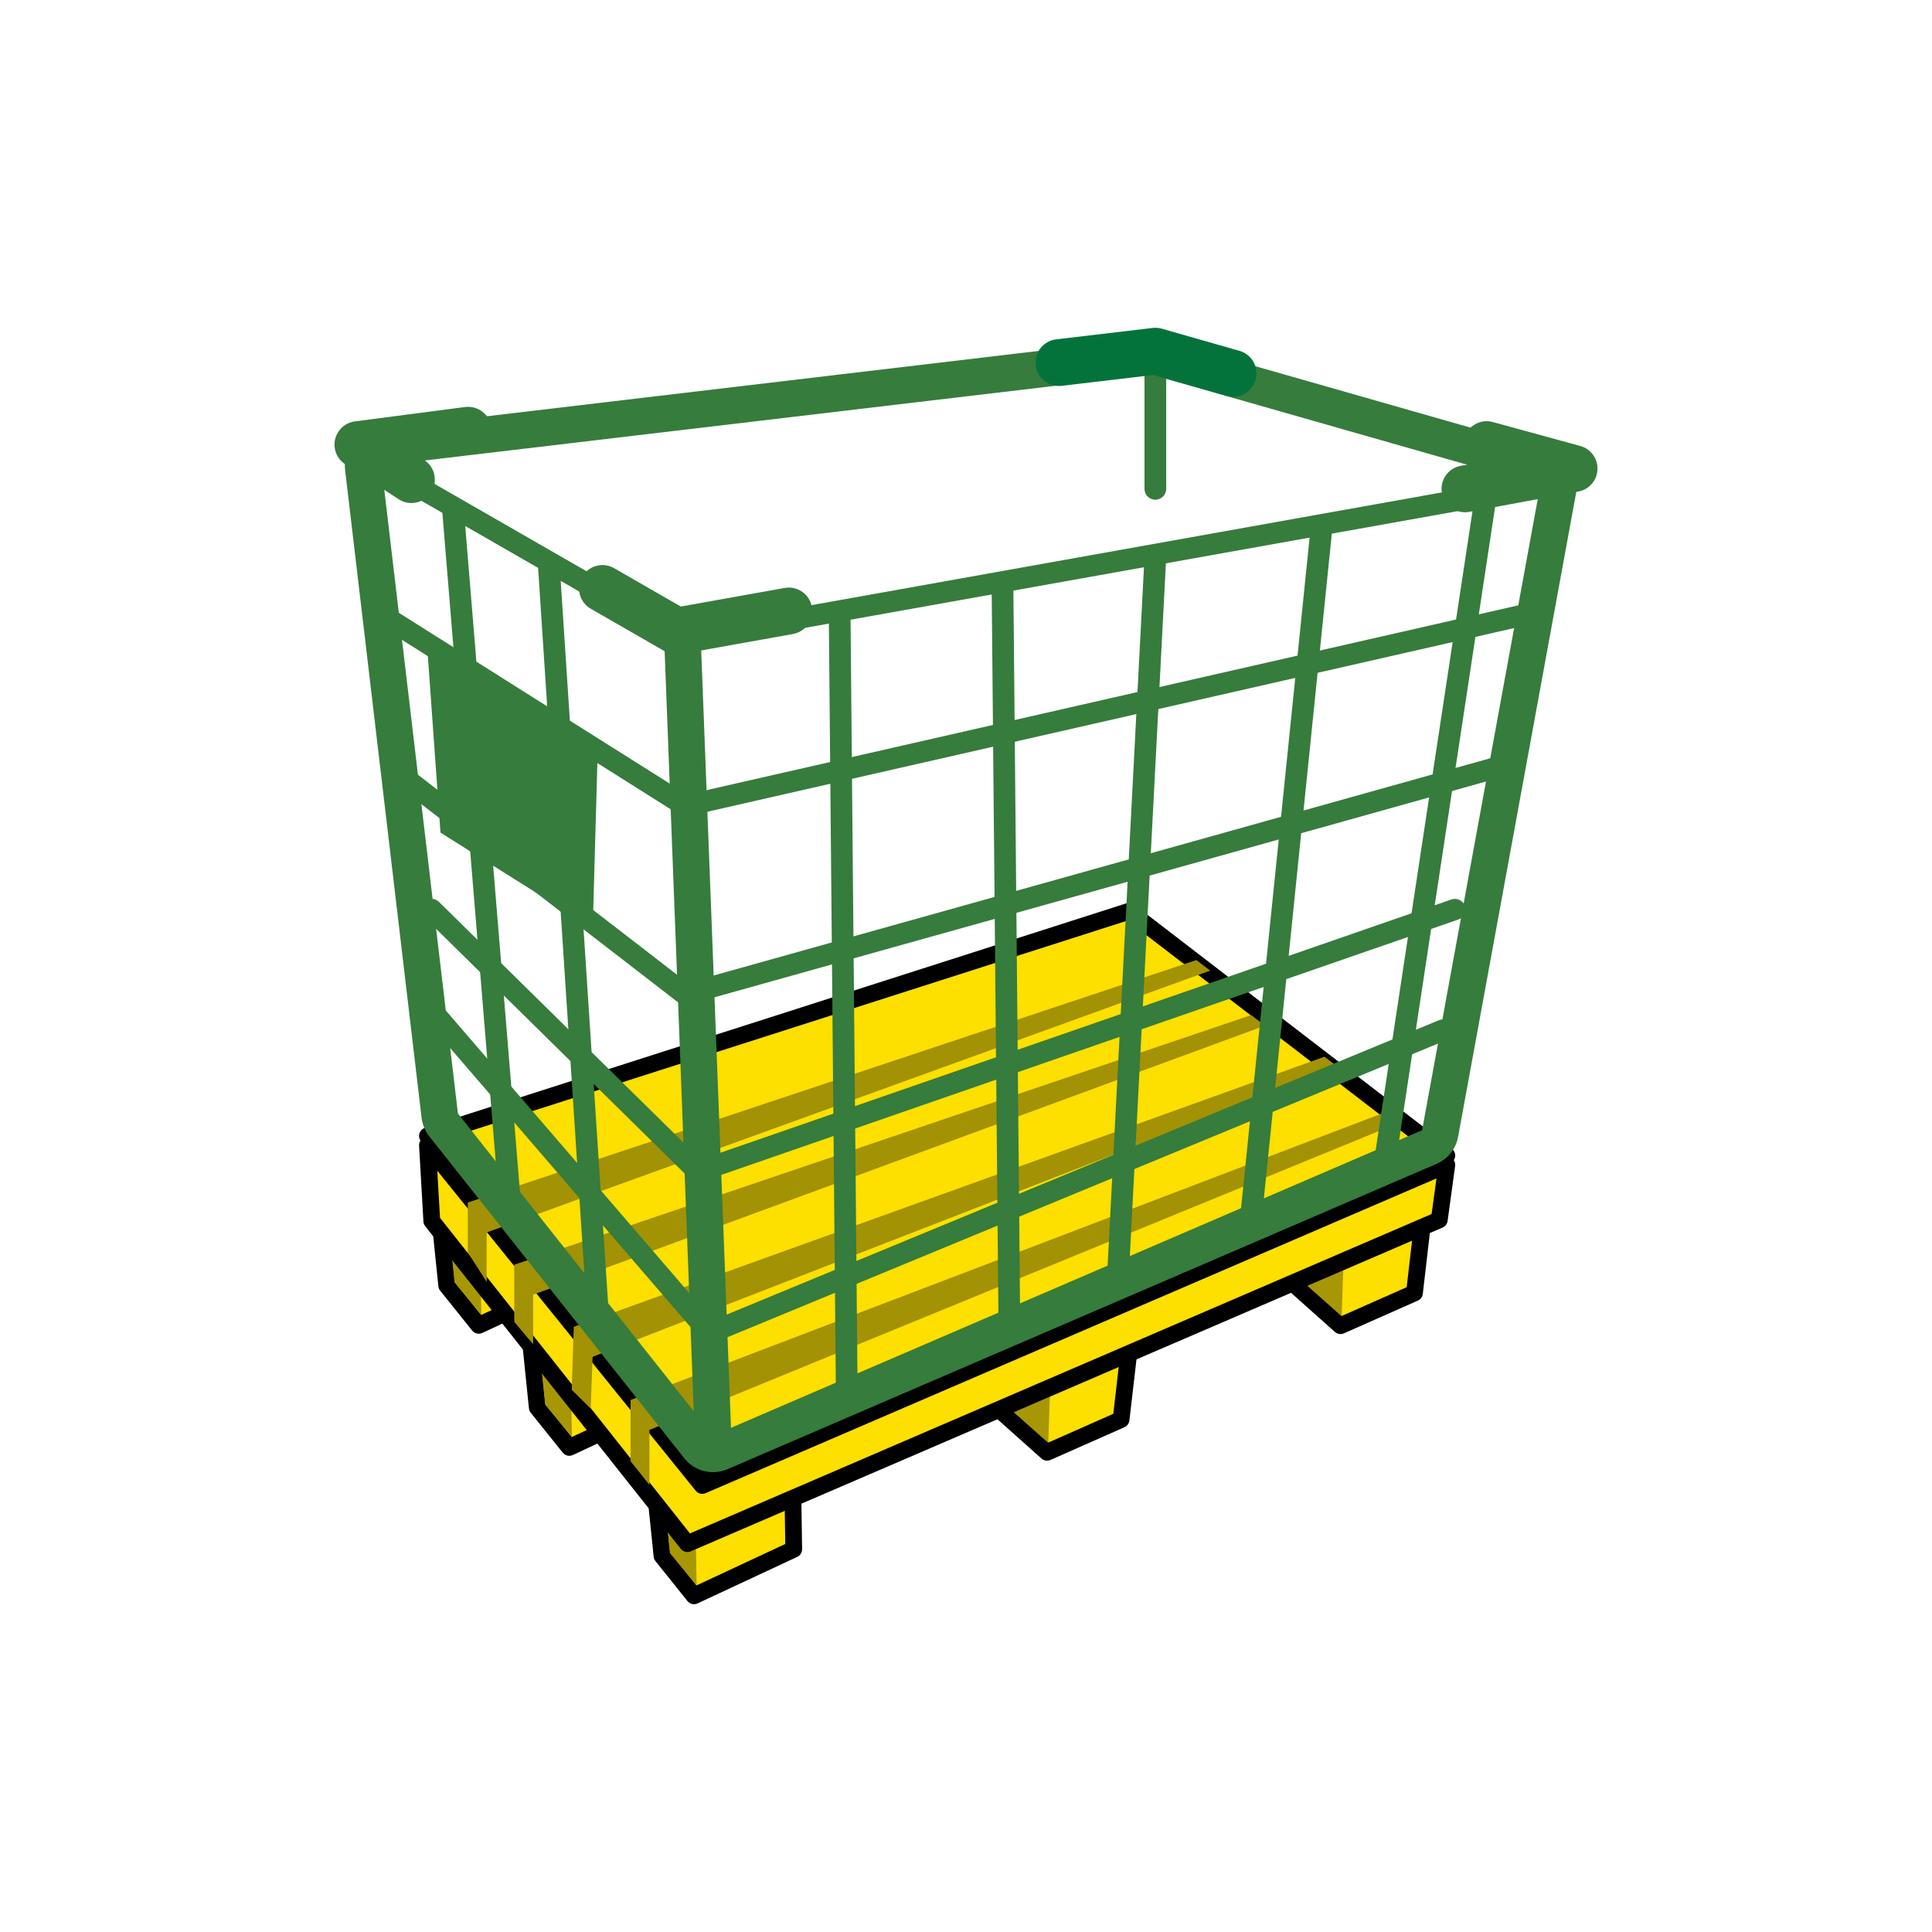 <?xml version="1.0" encoding="utf-8"?>
<!-- Generator: Adobe Illustrator 27.6.1, SVG Export Plug-In . SVG Version: 6.00 Build 0)  -->
<svg version="1.1" id="Capa_1" xmlns="http://www.w3.org/2000/svg" xmlns:xlink="http://www.w3.org/1999/xlink" x="0px" y="0px"
	 viewBox="0 0 278.867 278.867" style="enable-background:new 0 0 278.867 278.867;" xml:space="preserve">
<style type="text/css">
	.st0{fill:#FDDF00;}
	.st1{fill:#A89705;}
	.st2{fill:#367C3C;}
	.st3{fill:#A39204;}
	.st4{fill:#04733B;}
</style>
<g>
	<g>
		<g>
			<g>
				<polygon class="st0" points="94.655,215.803 95.555,224.576 100.176,230.342 114.568,223.625 114.433,214.576 100.288,220.668 
									"/>
				<path d="M100.176,231.554c-0.359,0-0.71-0.16-0.945-0.454l-4.621-5.767c-0.146-0.182-0.236-0.402-0.26-0.633l-0.9-8.772
					c-0.05-0.493,0.205-0.968,0.645-1.198c0.441-0.231,0.974-0.168,1.351,0.157l5.057,4.369l13.449-5.791
					c0.371-0.16,0.798-0.124,1.137,0.096c0.339,0.219,0.546,0.594,0.553,0.997l0.136,9.049c0.007,0.478-0.267,0.914-0.699,1.116
					l-14.392,6.717C100.525,231.517,100.349,231.554,100.176,231.554z M96.723,224.096l3.803,4.746l12.82-5.982l-0.096-6.455
					l-12.483,5.374c-0.425,0.183-0.917,0.107-1.271-0.195l-3.324-2.871L96.723,224.096z"/>
			</g>
			<g>
				<polygon class="st1" points="95.799,215.401 96.699,224.173 100.555,228.833 100.365,219.169 				"/>
			</g>
		</g>
		<g>
			<g>
				<polygon class="st0" points="82.285,199.248 76.653,194.384 77.553,203.157 82.173,208.923 89.865,205.334 84.309,198.377 				
					"/>
				<path d="M82.174,210.134c-0.359,0-0.709-0.16-0.945-0.454l-4.622-5.766c-0.146-0.182-0.236-0.402-0.26-0.633l-0.899-8.773
					c-0.05-0.495,0.205-0.968,0.645-1.198c0.439-0.23,0.976-0.168,1.351,0.157l5.057,4.37l1.327-0.573
					c0.501-0.212,1.086-0.07,1.425,0.356l5.556,6.957c0.232,0.29,0.318,0.67,0.234,1.032c-0.086,0.362-0.331,0.665-0.668,0.822
					l-7.691,3.589C82.522,210.097,82.347,210.134,82.174,210.134z M78.72,202.678l3.804,4.745l5.435-2.536l-4.019-5.032
					l-1.176,0.507c-0.425,0.182-0.918,0.108-1.271-0.195l-3.325-2.872L78.72,202.678z"/>
			</g>
			<g>
				<polygon class="st1" points="77.797,193.982 78.696,202.754 82.553,207.414 82.363,197.75 				"/>
			</g>
		</g>
		<g>
			<g>
				<polygon class="st0" points="70.43,181.104 69.211,181.628 63.579,176.764 64.479,185.537 69.1,191.303 76.291,187.947 				"/>
				<path d="M69.1,192.514c-0.359,0-0.71-0.16-0.945-0.454l-4.621-5.766c-0.146-0.182-0.236-0.402-0.26-0.633l-0.9-8.773
					c-0.05-0.493,0.205-0.968,0.645-1.198c0.441-0.231,0.975-0.168,1.351,0.157l5.059,4.37l0.521-0.226
					c0.483-0.207,1.054-0.079,1.399,0.325l5.861,6.843c0.247,0.288,0.344,0.673,0.264,1.044c-0.08,0.369-0.329,0.681-0.672,0.842
					l-7.191,3.357C69.448,192.477,69.273,192.514,69.1,192.514z M65.647,185.058l3.803,4.745l4.885-2.28l-4.243-4.954l-0.4,0.173
					c-0.421,0.183-0.918,0.108-1.271-0.195l-3.325-2.872L65.647,185.058z"/>
			</g>
			<g>
				<polygon class="st1" points="64.723,176.361 65.623,185.134 69.479,189.794 69.289,180.13 				"/>
			</g>
		</g>
		<g>
			<g>
				<polyline class="st0" points="144.618,203.807 151.137,209.626 161.817,204.897 162.976,194.886 				"/>
				<path d="M151.137,210.837c-0.292,0-0.581-0.106-0.806-0.307l-6.519-5.819l1.612-1.808l5.937,5.299l9.332-4.132l1.079-9.323
					l2.407,0.28l-1.16,10.011c-0.05,0.426-0.321,0.794-0.712,0.967l-10.68,4.729C151.469,210.803,151.303,210.837,151.137,210.837z"
					/>
			</g>
			<g>
				<polygon class="st1" points="151.306,208.265 151.646,198.362 145.215,202.856 				"/>
			</g>
		</g>
		<g>
			<g>
				<polyline class="st0" points="186.967,185.532 193.486,191.35 204.165,186.621 205.325,176.61 				"/>
				<path d="M193.486,192.561c-0.292,0-0.581-0.106-0.806-0.307l-6.519-5.817l1.612-1.808l5.937,5.298l9.332-4.131l1.079-9.324
					l2.407,0.28l-1.16,10.012c-0.05,0.426-0.321,0.794-0.712,0.967l-10.68,4.728C193.818,192.526,193.652,192.561,193.486,192.561z"
					/>
			</g>
			<g>
				<polygon class="st1" points="193.655,189.989 193.995,180.086 187.564,184.58 				"/>
			</g>
		</g>
		<g>
			<g>
				<g>
					<polygon class="st0" points="101.362,214.415 61.701,165.304 62.326,176.242 99.213,222.812 207.748,176.073 208.835,168.134 
											"/>
					<path d="M99.213,224.024c-0.362,0-0.714-0.162-0.949-0.459l-36.887-46.571c-0.156-0.195-0.247-0.434-0.26-0.683l-0.625-10.938
						c-0.03-0.525,0.282-1.009,0.773-1.198c0.486-0.19,1.046-0.041,1.377,0.368l39.086,48.398l106.628-45.919
						c0.4-0.173,0.862-0.116,1.213,0.148c0.347,0.265,0.525,0.697,0.466,1.129l-1.087,7.939c-0.057,0.42-0.331,0.78-0.72,0.947
						l-108.534,46.74C99.538,223.992,99.374,224.024,99.213,224.024z M63.513,175.79l36.073,45.543l107.054-46.102l0.703-5.137
						l-105.502,45.433c-0.499,0.211-1.081,0.071-1.421-0.351l-37.297-46.183L63.513,175.79z"/>
				</g>
			</g>
		</g>
	</g>
	<g>
		<path class="st2" d="M166.763,72.128c-0.866,0-1.566-0.701-1.566-1.566V52.043c0-0.865,0.701-1.566,1.566-1.566
			s1.566,0.701,1.566,1.566v18.519C168.329,71.426,167.629,72.128,166.763,72.128z"/>
	</g>
	<g>
		<polygon class="st0" points="61.701,163.953 162.976,131.531 208.835,166.782 101.362,213.064 		"/>
		<path d="M101.363,214.276c-0.358,0-0.707-0.158-0.942-0.45l-39.662-49.112c-0.251-0.311-0.332-0.726-0.218-1.108
			c0.115-0.383,0.41-0.685,0.79-0.806l101.276-32.421c0.379-0.121,0.793-0.049,1.107,0.193l45.858,35.251
			c0.34,0.263,0.517,0.685,0.464,1.111c-0.054,0.426-0.329,0.792-0.723,0.962l-107.472,46.282
			C101.687,214.243,101.523,214.276,101.363,214.276z M63.753,164.567l37.975,47.022l104.734-45.104l-43.721-33.608L63.753,164.567z
			"/>
	</g>
	<g>
		<polygon class="st3" points="67.527,173.569 172.691,138.576 174.676,140.102 70.248,177.894 70.248,185.038 67.527,180.773 		"/>
	</g>
	<g>
		<polygon class="st3" points="74.231,182.55 180.601,146.517 182.586,148.043 76.952,186.875 76.952,194.018 74.231,190.807 		"/>
	</g>
	<g>
		<polygon class="st3" points="82.819,191.516 191.174,152.527 193.159,154.053 85.54,195.841 85.261,203.313 82.527,200.607 		"/>
	</g>
	<g>
		<polygon class="st3" points="91.017,202.076 199.989,160.524 201.974,162.05 93.739,206.401 93.739,214.327 91.017,210.91 		"/>
	</g>
	<g>
		<g>
			<g>
				<g>
					<path class="st2" d="M166.131,54.053l56.187,16.037l-17.051,93.046l-102.353,44.076L66.099,160.73L55.056,67.204
						L166.131,54.053 M166.131,48.77c-0.207,0-0.414,0.012-0.621,0.037L54.435,61.957c-2.897,0.343-4.967,2.969-4.625,5.866
						l11.043,93.527c0.115,0.972,0.497,1.893,1.105,2.661l36.815,46.482c1.026,1.295,2.565,2.003,4.143,2.003
						c0.702,0,1.412-0.14,2.088-0.431l102.353-44.076c1.622-0.699,2.788-2.162,3.107-3.9l17.051-93.046
						c0.49-2.675-1.131-5.286-3.746-6.032l-56.187-16.037C167.109,48.838,166.62,48.77,166.131,48.77L166.131,48.77z"/>
				</g>
			</g>
		</g>
		<g>
			<g>
				<path class="st2" d="M102.913,209.853c-1.413,0-2.583-1.118-2.638-2.54L95.938,94.104c-0.057-1.457,1.081-2.684,2.537-2.74
					c1.459-0.049,2.685,1.081,2.74,2.539l4.337,113.208c0.057,1.458-1.081,2.685-2.537,2.74
					C102.981,209.852,102.947,209.853,102.913,209.853z"/>
			</g>
		</g>
		<g>
			<g>
				<path class="st2" d="M98.902,145.07c-0.335,0-0.665-0.11-0.935-0.319l-40.648-31.383c-0.669-0.517-0.793-1.478-0.276-2.147
					c0.516-0.668,1.478-0.793,2.147-0.276l40.04,30.915l117.604-32.892c0.811-0.228,1.659,0.247,1.887,1.062
					c0.228,0.814-0.247,1.659-1.061,1.887L99.315,145.013C99.179,145.052,99.04,145.07,98.902,145.07z"/>
			</g>
		</g>
		<g>
			<g>
				<path class="st2" d="M98.902,117.855c-0.286,0-0.57-0.08-0.817-0.236l-43.103-27.18c-0.715-0.451-0.929-1.397-0.479-2.112
					c0.453-0.716,1.399-0.928,2.112-0.478l42.566,26.841l120.914-27.527c0.83-0.187,1.645,0.329,1.833,1.153
					c0.189,0.825-0.329,1.645-1.152,1.833L99.242,117.817C99.129,117.843,99.015,117.855,98.902,117.855z"/>
			</g>
		</g>
		<g>
			<g>
				<path class="st2" d="M100.745,170.663c-0.396,0-0.782-0.153-1.074-0.439l-38.46-37.865c-0.603-0.593-0.61-1.563-0.017-2.165
					s1.562-0.611,2.165-0.017l37.783,37.198l108.361-37.545c0.8-0.276,1.67,0.146,1.947,0.945c0.277,0.799-0.146,1.671-0.945,1.948
					l-109.26,37.855C101.083,170.635,100.913,170.663,100.745,170.663z"/>
			</g>
		</g>
		<g>
			<g>
				<path class="st2" d="M102.438,193.953c-0.435,0-0.863-0.186-1.16-0.532l-39.286-45.609c-0.552-0.64-0.48-1.607,0.161-2.159
					c0.641-0.554,1.608-0.482,2.159,0.161l38.564,44.77l104.825-43.325c0.781-0.323,1.676,0.046,1.999,0.83
					c0.323,0.781-0.049,1.677-0.83,1.999l-105.848,43.749C102.834,193.916,102.634,193.953,102.438,193.953z"/>
			</g>
		</g>
		<g>
			<g>
				<path class="st2" d="M98.577,93.753c-0.267,0-0.529-0.07-0.763-0.204l-43.52-25.018c-0.734-0.422-0.986-1.357-0.565-2.091
					c0.422-0.732,1.356-0.984,2.09-0.564l43.037,24.74l123.192-22.033c0.847-0.148,1.628,0.406,1.776,1.237
					c0.149,0.833-0.405,1.628-1.238,1.777L98.846,93.728C98.757,93.745,98.667,93.753,98.577,93.753z"/>
			</g>
		</g>
	</g>
	<g>
		<path class="st2" d="M73.562,174.598c-0.807,0-1.492-0.619-1.56-1.438l-8.169-99.373c-0.071-0.862,0.57-1.619,1.433-1.69
			c0.871-0.088,1.618,0.571,1.689,1.433l8.169,99.373c0.071,0.862-0.57,1.618-1.433,1.689
			C73.648,174.596,73.604,174.598,73.562,174.598z"/>
	</g>
	<g>
		<path class="st2" d="M86.273,190.822c-0.818,0-1.507-0.636-1.561-1.463l-7.051-107.53c-0.055-0.863,0.598-1.608,1.461-1.665
			c0.888-0.051,1.608,0.598,1.665,1.461l7.05,107.529c0.057,0.864-0.596,1.61-1.459,1.665
			C86.342,190.82,86.308,190.822,86.273,190.822z"/>
	</g>
	<g>
		<path class="st2" d="M122.214,201.869c-0.859,0-1.558-0.691-1.566-1.552L119.63,88.671c-0.008-0.865,0.687-1.573,1.552-1.581
			c0.005,0,0.011,0,0.015,0c0.859,0,1.558,0.692,1.566,1.552l1.017,111.647c0.008,0.866-0.687,1.573-1.552,1.581
			C122.223,201.869,122.218,201.869,122.214,201.869z"/>
	</g>
	<g>
		<path class="st2" d="M145.684,192.017c-0.859,0-1.558-0.691-1.566-1.552L143.14,84.955c-0.008-0.865,0.686-1.573,1.552-1.581
			c0.895-0.04,1.573,0.685,1.581,1.552l0.978,105.511c0.008,0.866-0.686,1.573-1.552,1.581
			C145.693,192.017,145.688,192.017,145.684,192.017z"/>
	</g>
	<g>
		<path class="st2" d="M161.393,185.252c-0.028,0-0.055,0-0.083-0.003c-0.863-0.045-1.528-0.781-1.482-1.645L165.2,80.38
			c0.045-0.865,0.798-1.517,1.645-1.483c0.863,0.045,1.528,0.782,1.482,1.645l-5.371,103.225
			C162.912,184.603,162.22,185.252,161.393,185.252z"/>
	</g>
	<g>
		<path class="st2" d="M180.605,176.979c-0.053,0-0.107-0.003-0.161-0.008c-0.86-0.088-1.487-0.858-1.399-1.718l10.1-98.79
			c0.088-0.86,0.855-1.476,1.718-1.399c0.86,0.088,1.487,0.857,1.399,1.717l-10.1,98.791
			C182.079,176.379,181.4,176.979,180.605,176.979z"/>
	</g>
	<g>
		<path class="st2" d="M199.99,168.631c-0.078,0-0.157-0.005-0.236-0.017c-0.855-0.131-1.443-0.929-1.314-1.784l14.596-96.307
			c0.129-0.856,0.937-1.447,1.784-1.313c0.855,0.129,1.443,0.928,1.314,1.783L201.538,167.3
			C201.421,168.076,200.752,168.631,199.99,168.631z"/>
	</g>
	<g>
		<path class="st4" d="M177.984,57.272c-0.306,0-0.619-0.042-0.929-0.131l-10.567-3.016l-13.242,1.567
			c-1.864,0.221-3.532-1.105-3.751-2.957c-0.219-1.852,1.104-3.532,2.957-3.751l13.915-1.647c0.445-0.054,0.895-0.017,1.325,0.106
			l11.219,3.202c1.793,0.512,2.833,2.381,2.321,4.175C180.807,56.305,179.455,57.272,177.984,57.272z"/>
	</g>
	<g>
		<path class="st2" d="M211.447,73.94c-1.595,0-3.015-1.135-3.317-2.761c-0.34-1.834,0.87-3.597,2.704-3.939l1.769-0.329
			c-1.107-0.802-1.659-2.232-1.276-3.628c0.492-1.798,2.351-2.86,4.15-2.366l12.622,3.455c1.519,0.416,2.548,1.825,2.483,3.398
			c-0.066,1.573-1.21,2.892-2.758,3.181l-15.755,2.931C211.86,73.921,211.652,73.94,211.447,73.94z"/>
	</g>
	<g>
		<path class="st2" d="M97.654,94.466c-0.587,0-1.168-0.153-1.684-0.449l-10.695-6.149c-1.618-0.93-2.174-2.994-1.244-4.612
			c0.93-1.617,2.996-2.172,4.611-1.245l9.628,5.536l14.994-2.682c1.834-0.333,3.59,0.893,3.92,2.731
			c0.329,1.836-0.895,3.591-2.73,3.919l-16.205,2.898C98.051,94.449,97.852,94.466,97.654,94.466z"/>
	</g>
	<g>
		<path class="st2" d="M59.386,72.61c-0.635,0-1.276-0.179-1.847-0.552l-7.728-5.056c-1.182-0.773-1.757-2.201-1.443-3.579
			c0.315-1.377,1.454-2.413,2.855-2.597l15.902-2.077c1.866-0.235,3.547,1.063,3.787,2.912c0.243,1.85-1.062,3.545-2.911,3.787
			l-6.857,0.895l0.095,0.062c1.561,1.021,1.998,3.115,0.976,4.675C61.567,72.072,60.486,72.61,59.386,72.61z"/>
	</g>
	<g>
		<polygon class="st2" points="61.701,93.908 63.579,120.18 85.553,133.988 86.275,108.362 		"/>
	</g>
</g>
</svg>
